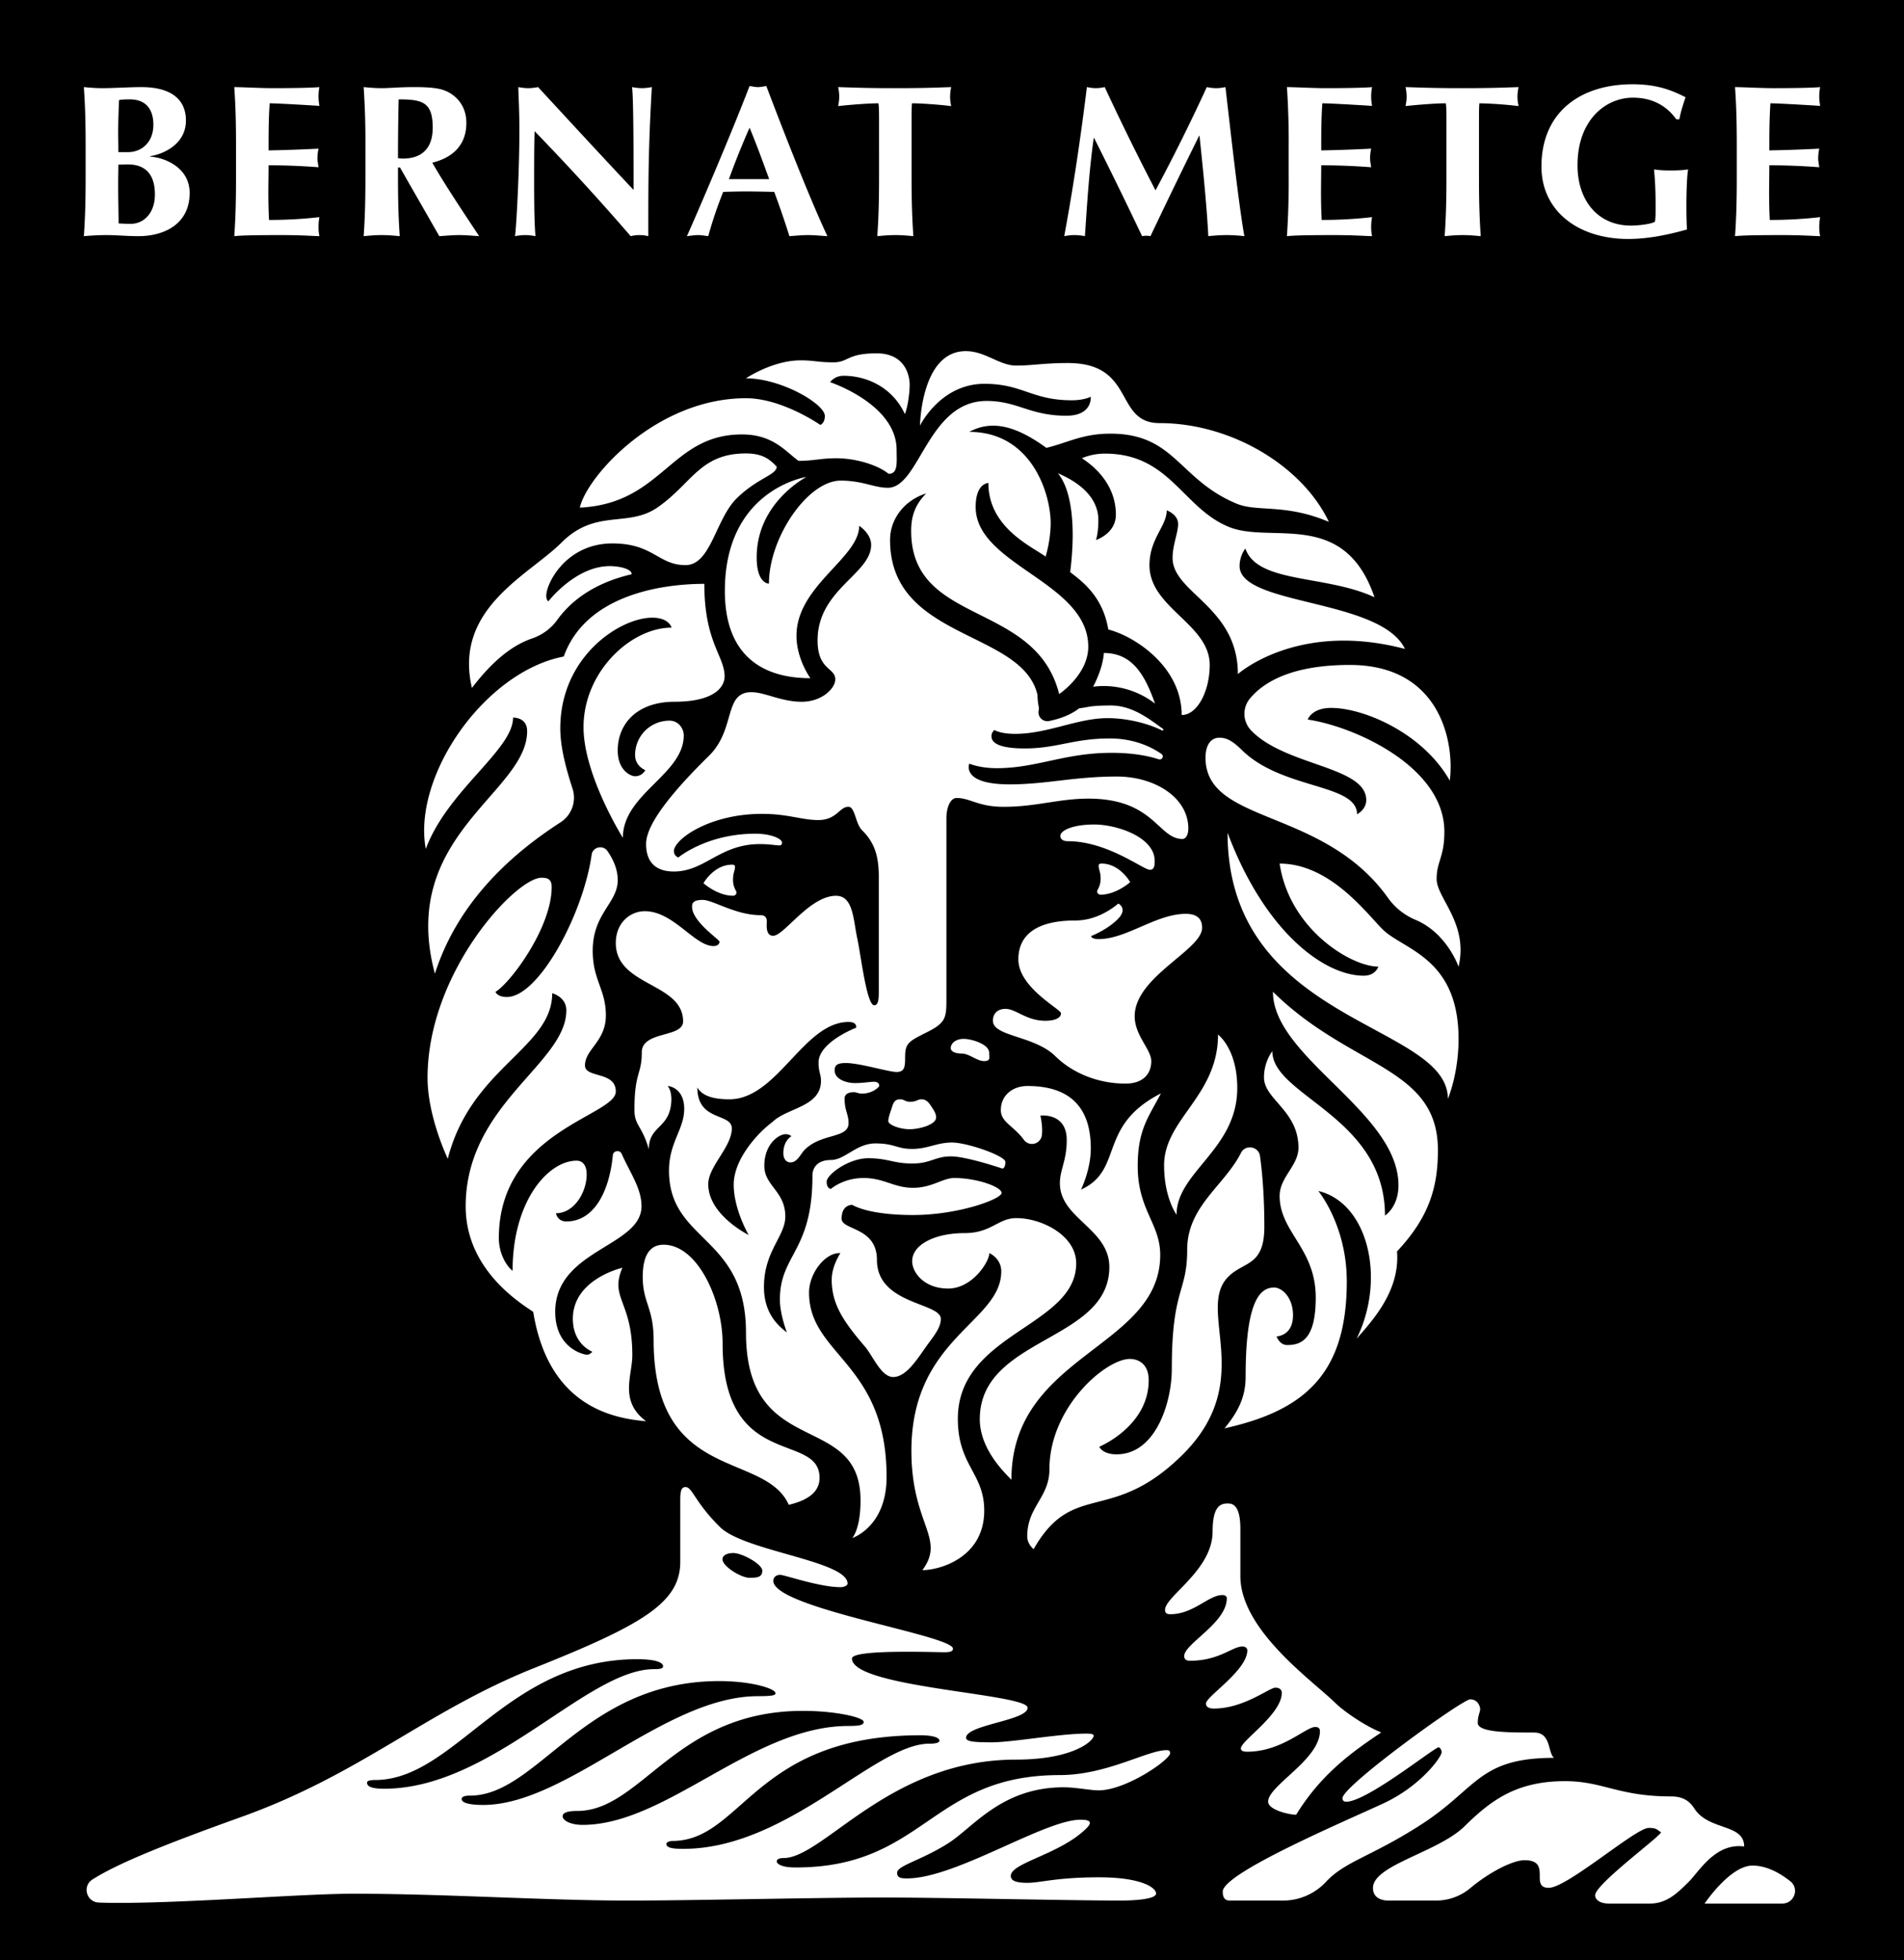 <?xml version="1.0" encoding="UTF-8"?> <svg xmlns="http://www.w3.org/2000/svg" width="101" height="104" fill="none"><path fill-rule="evenodd" clip-rule="evenodd" d="M0 104h101V0H0v104zm90.423-3.004s1.349-2.016 2.541-2.016c.745 0 1.45.392 2.004.831.497.394.21 1.185-.43 1.185h-4.115zm-25.346-16.2c0-.118-.115-.17-.232-.17-.732 0-1.532 1.017-2.76 1.017-.196 0-.283-.06-.283-.232 0-.72 2.522-2.106 2.522-4.153 0-1.381.438-1.49.81-1.49.26 0 .663.099.663 1.35v2.502c0 2.87 3.839 5.555 5.031 6.727.447.438 1.524 1.194 2.44 1.57-1.55 1.044-3.173 2.19-4.513 4.367-.357 0-1.486-.257-1.486-.697 0-.852 2.748-2.232 2.748-3.745 0-.126-.07-.216-.248-.216-.505 0-1.77 1.313-3.611 1.313-.133 0-.334-.015-.334-.175 0-.414 2.17-1.8 2.17-2.953 0-.105-.064-.27-.34-.27-.322 0-1.674 1.108-3.262 1.108-.244 0-.42-.073-.42-.267 0-.374 2.193-1.757 2.193-2.82 0-.115-.1-.205-.258-.205-.543 0-1.226.757-2.794.757-.155 0-.296-.063-.296-.246 0-.663 2.26-1.755 2.26-3.071zm11.13-38.168c0 1.029 1.702 2.357 1.164 4.662 0 0-.608-1.773-2.267-2.48a3.408 3.408 0 01-1.459-1.148c-3.434-4.846-9.697-3.9-9.697-7.465 0-.631.256-1.057.738-1.057.401 0 .722.193 1.201.663 2.142 2.105 6.1 1.76 6.1 3.402.182-.106.487-.352.487-.755 0-1.799-4.289-1.8-6.104-3.694a1.27 1.27 0 01-.056-1.706c.891-1.063 2.582-1.771 5.285-1.771 4.868 0 5.56 4.202 5.306 6.136-1.45-2.552-4.594-3.856-6.29-3.856-1.046 0-1.245.619-1.245.619 2.403.344 7.248 2.471 7.248 5.95 0 1.358-.41 1.573-.41 2.5zm-17.823 0c0-.4-.105-.471-.105-.7 0-.07.035-.11.152-.11.977 0 1.52.985 1.52.985s-.738.664-1.567.664c-.11 0-.186-.086-.186-.172s.186-.269.186-.668zm-1.74-1.997c-.263 0-.395-.114-.395-.28 0-.291.654-.607 1.803-.607 1.15 0 3.2.647 3.2 1.937 0 .305-.048.467-.258.467-.348 0-2.244-1.517-4.35-1.517zm6.26 3.854c.681 0 .864.348.864.737 0 1.184-3.577 2.599-3.577 4.695 0 1.028.88 1.763.88 2.38 0 .676-.432 1.195-1.367 1.195-1.414 0-2.78-.529-3.723-1.456-1.121-1.102-3.312-1.03-3.312-1.885 0-.342.219-.624.669-.624.562 0 1.094.631 2.114.631.56 0 .83-.176.83-.397 0-.22-2.262-1.355-2.262-2.863 0-.895.47-2.06 3.026-2.06.899 0 1.704-.419 2.276-.898 0 0 .54.268-.044.842-.585.575-1.401.883-1.401.883s.012.16.396.16c1.497 0 3.05-1.34 4.63-1.34zm-9.791 18.967c0-.699-.633-.967-.633-.967 0 .457-.898 1.88-2.183 1.88-1.286 0-1.909-.86-1.909-1.45 0-.887 1.218-1.491 2.77-1.491 1.436 0 1.782-.796 2.755-.796 1.36 0 3.176.93 3.176 2.399 0 3.37-6.279 3.677-6.279 8.253 0 2.472 1.4 2.88 1.4 4.865 0 2.49-2.351 3.16-3.28 3.16 1.257-1.706-.583-2.407-.583-6.33 0-6.006 4.766-6.81 4.766-9.523zm-.022-8.558c0-.78.623-1.275 1.413-1.275 2.656 0 3.359 1.575 3.359 3.312 0 1.133-.52 2.185-.52 2.185 2.296-1.044.843-3.37 4.238-5.104-.637 1.236-1.23 1.899-1.23 3.855 0 2.334 1.194 3.046 1.194 4.712 0 4.964-7.893 5.26-7.893 11.93-.344-.355-1.678-1.616-1.678-3.21 0-4.372 6.872-4.099 6.872-8.075 0-2.042-2.623-2.566-2.623-4.447 0-.726.363-1.185.363-2.293 0-1.469-1.395-1.295-1.395-1.295.091.457.111.798.074 1.057a.53.53 0 01-.95.232c-.549-.755-1.224-.931-1.224-1.584zm9.605 18.322c-3.763 3.698-5.77 1.293-7.868 4.98-.16-.152-.337-.371-.337-.687 0-1.571 1.178-2.055 1.178-3.56 0-3.296 2.996-5.849 4.263-5.849.41 0 1.002.222 1.002 1.13 0 2.444-2.62 3.528-2.62 3.528s.158.403.916.403c2.078 0 2.93-2.751 2.93-4.537 0-4.299.816-4.015.816-6.32 0-2.308 1.974-3.394 2.856-5.141.232-.46.932-.343 1.005.166.138.973.232 2.27.232 3.758 0 2.096-1.079 1.83-1.896 2.634-1.79 1.76 1.564 5.525-2.477 9.495zm1.915-22.325s1.021.743 1.021 2.835c0 3.262-3.22 4.449-3.22 6.721 0 0-.661-.892-.661-2.616 0-2.466 2.86-3.669 2.86-6.94zm12.76.23c0 1.871-.567 3.177-.567 3.177 0-4.04-11.686-3.972-11.686-14.115 1.97 5.253 5.12 7.584 7.222 7.584.636 0 .776-.482.776-.482-1.448 0-4.716-1.983-5.236-5.466 2.694 0 4.646 2.688 5.47 3.496 1.104 1.083 4.021 1.496 4.021 5.805zm-1.095 5.896c0 1.993-.474 3.57-2.17 5.378.165 2.07-1.265 3.629-2.143 4.632 1.578-3.199.594-7.215-2.032-7.838 0 0 1.511 1.818 1.511 4.8 0 4.896-2.234 6.852-6.488 7.793.749-.903 1.122-1.69 1.122-2.75 0-4.117.806-4.72 1.513-4.72.408 0 1 .513 1 1.469 0 1.112-.872 1.123-.872 1.123s.155.458.56.458c.721 0 1.518-.262 1.518-2.513 0-2.633-1.915-3.468-1.915-5.4 0-.995.998-1.6.998-2.553 0-1.975-1.828-2.562-1.828-3.732 0-.85.442-1.391.442-1.391 0 2.377 5.976 3.47 5.976 8.719 0 0 .715-.441.715-1.605 0-3.896-6.658-6.779-6.658-10.267 4.115 4.06 8.75 3.963 8.75 8.397zM4.907 99.716c1.279-.81 3.56-1.762 7.892-3.315 6.413-2.3 9.785-5.61 15.569-7.915 5.785-2.306 7.718-3.476 7.718-5.631v-3.267c0-.43.037-.69.276-.69.373 0 .477.79 1.84 2.129 1.305 1.281 6.757 1.785 6.757 2.992 0 .115-.21.19-.373.19-1.118 0-2.965-.653-3.198-.653-.233 0-.366.139-.366.318 0 1.447 9.528 2.884 9.528 3.596 0 .134-.116.191-.454.191-.601 0-4.902-.164-4.902.334 0 1.548 9.317 1.858 9.317 2.612 0 .684-3.264.898-3.264 1.593 0 .205.435.24 1.356.24 1.128 0 3.583-.462 5.043-.462.225 0 .369.028.369.111 0 .272-1.078 1.269-4.118 1.269-6.718 0-10.205 5.223-12.337 5.223-.368 0-.356.162-.356.175 0 .127.233.325.998.325 6.837 0 7.18-4.902 14.004-4.902 2.51 0 4.65-1.323 5.679-1.323.146 0 .186.051.186.16 0 .351-2.341 1.974-3.798 1.974-.419 0-1.214-.163-1.852-.163-3.287 0-4.785 2.122-6.123 2.97-1.462.927-2.709 1.177-2.709 1.568 0 .276.227.296.527.296 2.582 0 7.278-3.114 9.204-3.114.582 0 .605.168.295.473-1.395 1.371-3.995 1.81-3.995 2.506 0 .22.19.369.883.369.691 0 1.535-.292 3.795-.292s3.027.55 3.027.859c0 .308-1.154.379-2.038.375-3.112-.013-9.337-.161-12.45-.162-3.374-.001-10.121.162-13.495.162-4.339 0-9.79-.364-14.603-.364-2.617 0-8.642.488-12.446.488-.38 0-.73-.007-1.042-.018-.665-.023-.903-.873-.344-1.227zm29.365-24.31c-1.69-.152-5.167-.735-5.987-5.804-.704-.48-3.582-2.243-3.582-5.599 0-5.425 5.339-7.572 5.339-10.398 0-.717-.749-.908-.749-.908 0 2.915-4.306 3.94-5.54 8.782 0 0-1.073-2.228-1.073-4.296 0-5.626 4.69-10.614 6.042-10.614.335 0 .542.079.542.497 0 2.141-2.168 5.07-2.984 5.561 0 0 .098.27.608.27 1.695 0 4.056-4.411 4.497-7.553.059-.414.607-.532.843-.184.308.452.54.959.54 1.54 0 1.211-1.327 1.761-1.327 3.743 0 1.557.698 2.053.698 3.426 0 1.394-1.108 1.798-1.108 2.66 0 .686 1.635.291 1.635 1.384 0 1.3-6.204 2.083-6.204 7.778 0 .77.364 1.448.729 1.734 0-3.735 1.904-5.844 3.395-5.844.335 0 .535.264.535.73 0 .94-.66 2.06-1.631 2.06 0 0 .07.434.552.434 1.462 0 2.277-1.566 2.467-3.514.024-.246.367-.3.467-.074.46 1.026 1.054 1.842 1.054 2.778 0 2.154-4.577 2.298-4.577 5.605 0 1.936 1.513 2.276 1.683 2.276.169 0 .285-.16.285-.16s-1.033-.381-1.033-1.746c0-2.112 2.628-2.707 2.628-2.707-.692 1.617.526 1.753.526 4.632 0 1.11-.71 2.436.73 3.51zm-.04-34.544s-.542-.21-.542-.797c0-1.054.846-1.83 1.821-1.83.51 0 .76.456.76.778 0 2.08-3.23 3.1-3.23 5.439 0 0-2.087-3.328-2.087-5.87 0-2.943 2.51-5.282 4.671-5.282 0 0-.123-.528-1.025-.528-1.711 0-4.879 2.06-4.879 5.876 0 1.048.34 2.237.651 3.199a1.553 1.553 0 01-.639 1.783c-2.326 1.505-5.384 4.023-6.663 8.031-1.966-7.33 4.893-9.592 4.893-12.87 0-.752-.747-.717-.747-.717 0 1.714-3.482 3.865-4.63 6.968-.715-3.863 3.113-9.4 7.318-10.21 1.196-3.332 5.34-3.856 7.458-3.856 0 3.104 1.075 3.83 1.075 4.908 0 .64-.664 1.348-2.652 1.348s-3.017 1.165-3.017 2.584c0 1.062.692 1.368.917 1.368.39 0 .547-.322.547-.322zm-.138 26.886c0-1.212.425-1.708 1.107-1.708 1.791 0 3.131 2.89 3.131 5.255 0 6.767 5.142 4.639 5.142 7.115 0 .91-.913 1.255-1.632 1.43-1.28-2.876-7.17-1.13-7.17-8.752 0-1.701-.578-1.97-.578-3.34zM7.96 8.288v.023c.712.035 2.1.54 2.1 1.927 0 1.638-1.33 2.292-2.718 2.292-.619 0-1.132-.057-1.715-.057-.42 0-.922.034-1.179.057.07-1.008.094-1.891.094-3.175v-1.56c0-1.283-.024-2.166-.094-3.174.257.022.572.056.957.056.665 0 1.435-.056 2.1-.056 1.4 0 2.357.527 2.357 1.776 0 1.25-1.178 1.777-1.902 1.891zm8.936 3.749c0 .24.022.355.046.493-.42-.011-.968-.057-2.042-.057-1.902 0-2.216.034-2.473.057.07-1.008.093-1.891.093-3.175v-1.56c0-1.283-.023-2.166-.093-3.174.688.011 1.389.056 2.076.056 1.144 0 2.124-.023 2.439-.056a2.58 2.58 0 00-.046.48c0 .241.022.345.046.517-.887-.058-2.287-.137-2.637-.137-.058.836-.058 1.662-.058 2.499a85.142 85.142 0 002.649-.093 2.59 2.59 0 00-.059.517c0 .125.024.228.059.47a34.3 34.3 0 00-2.649-.104c0 .481-.012.974-.012 1.468 0 .48.012.973.036 1.432.875 0 1.772-.046 2.67-.149-.023.16-.045.275-.045.516zm6.035-3.405c.747 1.296 1.634 2.603 2.485 3.898-.35-.023-.7-.057-1.05-.057-.35 0-.711.034-1.062.057l-2.088-3.646h-.105v.47c0 1.285.023 2.168.093 3.176-.256-.023-.571-.057-.957-.057-.385 0-.7.034-.956.057.07-1.008.093-1.891.093-3.175v-1.56a43.4 43.4 0 00-.093-3.174c.257.022.571.056.956.056.42 0 .922-.056 1.716-.056 1.178 0 1.61.103 2.018.39.467.331.758.836.758 1.513 0 1.111-.653 1.822-1.808 2.108zm6.856 20.154c1.825-1.824 3.517-.766 5.104-1.872 1.816-1.264 2.243-2.857 4.68-2.857.97 0 1.328.394 1.63.7 0 .447-1.009.59-2.119 1.681-1.132 1.113-1.367 3.544-2.718 3.544-1.449 0-1.705-1.15-3.88-1.15-2.433 0-3.506 2.098-3.506 2.774 0 .268.116.293.116.293s1.436-1.863 3.25-1.863c.538 0 1.166.152 1.166.43-1.199.28-2.854.9-3.96 2.436-.33.457-.8.793-1.338.977-1.003.343-2.049 1.14-3.178 2.62-.985-4.22 3.02-5.98 4.753-7.713zm4.79-24.165c-.187 3.336-.187 4.86-.187 7.91a1.9 1.9 0 00-.934 0 130.474 130.474 0 00-5.098-5.572c-.024.86-.024 1.811-.024 2.67 0 1.835.035 2.477.07 2.901a3.066 3.066 0 00-.548-.057 2.89 2.89 0 00-.537.057c.058-.333.233-3.29.233-5.628 0-1.032-.046-1.731-.057-2.281.174.033.35.056.524.056.175 0 .35-.023.525-.056 1.68 1.822 3.349 3.633 5.064 5.456 0-1.823 0-4.94-.082-5.456.175.033.35.056.525.056.176 0 .35-.023.525-.056zm9.316 7.91c-.373-.024-.7-.058-1.027-.058-.326 0-.665.034-.991.057a46.186 46.186 0 00-.806-2.35c-.5-.011-.991-.023-1.493-.023-.408 0-.805.011-1.213.023a22.25 22.25 0 00-.794 2.35c-.187-.023-.362-.057-.548-.057-.187 0-.362.034-.583.057.571-1.272 2.321-5.354 3.324-7.967.152.023.292.058.444.058.152 0 .292-.035.443-.058.992 2.613 2.357 6.099 3.243 7.967zm.313 6.693c.823 0 .7-.477 2.298-.477 1.6 0 1.75 1.315 1.75 1.647 0 .528-.117 1.25-.254 1.576-.657-1.424-2.024-2.033-3.255-2.033-.483 0-.71.34-.71.34s3.527 1.166 3.527 3.592c0 .664.089 1.27-.424 1.27-.588-.477-1.75-.826-2.776-.826-.815 0-1.188.138-2.003.138-.686-.492-1.346-1.402-3-1.402-3.8 0-4.205 3.673-8.601 3.883.369-1.652 4.06-5.804 8.812-5.804 1.921 0 3.945 1.418 3.945 1.418s.24-.087.24-.477c0-.635-2.317-1.997-4.185-1.997 0 0 1.416-.953 2.896-.953.722 0 .916.105 1.74.105zm6.193-14.1c0 .172.023.334.058.505-.63-.08-1.61-.148-2.077-.148-.024.16-.024.572-.024 1.008v2.866c0 1.284.024 2.166.094 3.175-.257-.023-.572-.057-.957-.057-.384 0-.7.034-.956.057.07-1.008.093-1.891.093-3.175V6.489c0-.436 0-.848-.035-1.008-.455 0-1.435.068-2.135.148.035-.171.058-.333.058-.504a2.46 2.46 0 00-.058-.504c1.062.033 1.587.056 3.033.056 1.448 0 1.972-.023 2.964-.056a2.488 2.488 0 00-.058.504zm3.507 14.272c.861 0 1.477-.135 2.74-.135 3.62 0 2.43 3.188 4.869 3.188 3.805 0 7.578 2.28 8.976 5.24-2.315-.986-3.796-.505-4.908-.972-3.07-1.29-3.256-3.709-6.678-3.709-1.482 0-2.236.472-3.399.754-1.395-1.01-2.756-1.574-4.088-.848 3.424 0 4.404 3.533 4.311 5.066a6.663 6.663 0 01-.264 1.55c-.737-.54-3.035-1.535-3.035-3.905 0 0-.675 0-.675 1.272 0 3.095 5.973 3.981 5.973 7.415 0 1.464-1.495 2.478-1.542 2.51h-.002c-1.244-4.97-7.85-3.602-7.85-8.653 0-.652.133-1.317.796-1.989-1.087.336-1.915 1.29-1.915 2.472 0 5.322 7.023 4.764 7.82 8.219a3.283 3.283 0 00.075.67c0 .059-.006.118-.016.175a.47.47 0 00.562.537c.487-.098 1.102-.291 1.588-.673.483-.05.552-.15 1.68-.15 1.176 0 2.088.761 2.768 1.24a.046.046 0 01.018.025c.013.042-.03.078-.07.059-.74-.372-1.843-.652-2.889-.652-1.6 0-3.171.833-4.898.833-.814 0-1.105-.206-1.105-.206s-.153.134-.153.31c0 .175.008.67 1.766.67 1.72 0 2.573-.529 4.507-.529 1.25 0 2.158.417 2.743.821.155.107.034.342-.145.284-.553-.18-1.367-.343-2.498-.343-2.507 0-3.974.815-6.093.815-.91 0-1.457-.241-1.457-.241s-.46 1.099 2.133 1.099c1.969 0 3.404-.415 5.701-.415 2 0 3.784 1.109 3.784 2.757 0 .332-.128.555-.313.555-1.292 0-1.501-2.14-4.985-2.14-1.575 0-2.76.434-4.498.434-1.357 0-1.764-.468-2.5-.468-.283 0-.536.412-.536 1.093v9.348c0 1.166.04 1.443-.99 1.964-1.029.519-1.201.592-1.201 1.361 0 .474-.02.771-.452.771-.431 0-1.95-.475-2.688-.475-.46 0-.597.11-.597.392 0 .473.626.672 1.077.672.452 0 .778-.07 1.012-.07.233 0 .275.138.275.21 0 .074-.36.419-.92.419-.21 0-.23-.075-.45-.075-.222 0-.468.084-.468.332 0 .661.21.816.21 1.31 0 .822-1.419.52-2.312 1.397-.24.236-.396.685-.769.685-.233 0-.378-.203-.378-.489 0-.35.118-.692.428-.902a.468.468 0 00-.324-.104c-.324 0-1.113.504-1.113 1.677 0 1.066 1.114 1.344 1.114 2.69 0 1.05-1.133 1.83-1.133 3.74 0 1.406.76 2.06 1.216 2.41-.118-.314-.37-1.093-.37-1.743 0-2.405 1.727-2.538 1.727-6.577 0-.504.353-.829.968-.829.767 0 1.347-.88 2.372-.88 1.026 0 1.119.292 1.951.292.831 0 1.303-.34 2.11-.34.808 0 2.834.71 2.834 1.031 0 .32-.15.355-.15.355s-1.902-.65-2.741-.65c-.84 0-1.07.378-2.053.378-.984 0-1.296-.28-2.335-.28s-2.203.872-2.203 1.244c0 .371.224.386.224.386s.65-.581 1.734-.581c1.086 0 1.612.52 2.622.52 1.009 0 1.577-.52 2.19-.52 1.203 0 2.51.472 2.51.793 0 .32-2.277 1.171-4.7 1.171-2.424 0-3.216-.538-3.216-.538s-.57-.039-.57.731c0 .627 1.873.43 1.873 2.186 0 2.382 3.391 2.257 3.391 3.133 0 .517-.467 1.01-.856 1.574-.517.748-1.049 1.509-1.673 1.509-.638 0-1.077-1.123-1.5-1.617-1.12-1.307-1.755-2.23-1.76-3.524-.003-.426.133-.895.458-1.433-.793-.045-1.661 1.057-1.661 2.096 0 3.331 4.113 3.707 4.113 9.777 0 2.663-1.82 3.241-1.82 3.241s.438-.457.438-1.988c0-4.82-6.076-2.096-6.076-8.908 0-5.18-4.084-4.782-4.084-8.598 0-1.487.807-2.193.807-3.269 0-1.039-.709-1.215-.88-1.215 0 0 .255.242.188.92-.135 1.355-1.184 1.186-1.184 2.433-.371-1.28-.764-1.247-.764-2.094 0-2.017.389-1.847.389-3.046 0-1.153 2.192-.763 2.192-1.64 0-2.072-3.57-1.85-3.57-4.163 0-1.075.761-1.687 1.542-1.687 1.514 0 2.632 1.85 3.645 1.85.204 0 .314-.112.314-.232 0-.12-1.456-1.065-1.456-1.854 0-.179.042-.363.572-.363.53 0 1.74.81 3.066.81.214 0 .327.122.327.312 0 .192-.08.78.338.78.58 0 1.935-2.121 3.332-2.121.916 0 .913 1.248 1.126 2.25.212 1.003.505 3.56.905 3.56.198 0 .239-.283.239-.695v-6.133c0-1.113-.237-1.82-.886-2.458-.354-.348-.37-1.247-.725-1.247-.483 0-.61.705-1.606.705-.873 0-1.588-.328-2.983-.328-2.788 0-4.667 1.357-4.667 1.975 0 .27.236.337.236.337s1.503-1.26 4.081-1.26c.841 0 1.416.27 1.416.47 0 .201-.181.145-.25.145-.07 0-.456-.064-.921-.064-2.144 0-2.902 1.455-4.567 1.455-.978 0-1.472-.514-1.472-1.464 0-1.123 1.6-2.97 3.336-4.675 1.435-1.41.766-3.375 2.249-3.375.718 0 1.578.508 2.67.508 1.095 0 1.782-.728 1.782-1.187 0-.634-.94-.482-.94-2.07 0-2.7 2.842-3.524 2.842-5.066 0-.61-.635-1.01-.635-1.01 0 1.708-3.326 3.177-3.326 5.832 0 1.237.738 2.251.738 2.251-1.64 0-4.537-.488-4.537-4.63 0-5.322 4.2-6.027 4.33-6.048-.097.052-2.642 1.401-2.642 4.269 0 1.412.65 1.393.65 1.393 0-2.453 2.065-5.467 3.806-5.467 1.168 0 1.77.38 2.502.38 1.695 0 2.106-4.607 5.242-4.607 1.63 0 2.292.784 4.225.784 1.409 0 1.294-1.008 1.294-1.008s-.328.188-1.003.188c-2.128 0-2.607-.873-4.637-.873-2.34 0-3.416 2.217-3.416 2.217s.055-3.95 2.424-3.95c1.053 0 1.78.766 2.68.766zM38.884 46.685c0 .398.186.582.186.667a.18.18 0 01-.186.172c-.829 0-1.567-.664-1.567-.664s.544-.984 1.52-.984c.117 0 .152.04.152.109 0 .229-.105.3-.105.7zm13.309 9.612c-.367 0-.78-.4-1.183-.4-.401 0-.577-.143-.577-.285 0-.266.28-.494.688-.494.408 0 1.35.28 1.35.733 0 .27.089.446-.278.446zm-3.943 3.614c-.536 0-1.13-.237-1.13-.431 0-.195.128-.515.204-.762.075-.246.169-.393.419-.393.25 0 .233.129.553.129.306 0 .394-.13.575-.13.232 0 .363.122.515.354.107.164.272.384.272.605 0 .386-.873.628-1.408.628zm10.242-23.512a3.83 3.83 0 00-.506.037c.316-.608.533-1.246.569-1.791 1.509 0 2.176 1.157 2.715 2.686a4.447 4.447 0 00-2.778-.932zm7.517-23.869a8.667 8.667 0 00-.944-.057c-.315 0-.642.023-.969.057-.08-1.594-.28-3.542-.466-5.32h-.024a367.207 367.207 0 00-2.578 5.32 1.445 1.445 0 00-.222-.023c-.07 0-.152.012-.222.023a265.77 265.77 0 00-2.543-5.204h-.023c-.245 1.73-.35 3.473-.467 5.204a3.066 3.066 0 00-.548-.057 2.97 2.97 0 00-.55.057c.491-2.637.876-5.273 1.203-7.91.163.034.315.057.478.057.152 0 .315-.023.467-.056a136.392 136.392 0 002.695 5.478 100.523 100.523 0 002.72-5.478c.162.033.337.056.5.056.164 0 .327-.023.49-.056.304 2.636.713 6.293 1.003 7.91zm6.726-.493c0 .24.023.355.047.493-.42-.011-.97-.057-2.042-.057-1.902 0-2.218.034-2.473.057a43.48 43.48 0 00.093-3.175v-1.56a43.4 43.4 0 00-.093-3.174c.688.011 1.388.056 2.076.056 1.144 0 2.123-.023 2.439-.056a2.568 2.568 0 00-.047.48c0 .241.023.345.047.517-.887-.058-2.287-.137-2.637-.137-.059.836-.059 1.662-.059 2.499a84.983 84.983 0 002.649-.093 2.59 2.59 0 00-.058.517c0 .125.023.228.058.47a34.282 34.282 0 00-2.649-.104c0 .481-.011.974-.011 1.468 0 .48.011.973.035 1.432.875 0 1.773-.046 2.672-.149-.024.16-.047.275-.047.516zm1.79 22.392c-5.701-1.505-8.86 1.335-8.86 1.335 0-3.574-3.464-4.3-3.464-6.163 0-.698.292-1.307.292-1.809s-.602-.716-.602-.716c0 .841-.916 1.504-.916 2.915 0 2.261 3.196 3.122 3.196 5.288 0 1.398-.661 2.658-1.487 2.658 0-2.56-2.488-4.18-3.892-4.538-.291-1.72-1.317-2.502-2.023-3.045.364-2.911-.073-4.577-.655-5.242.756.311 2.15 1.074 2.15 2.483 0 .716-.128 1.057-.128 1.057s1.057-.34 1.057-1.344c0-1.615-1.167-2.587-1.804-2.996a3.12 3.12 0 011.23-.245c3.437 0 4.114 2.89 6.57 3.89 2.243.914 6.119-.98 7.723 3.731-2.58-1.202-6.208-.718-6.85-2.586 0 0-.306.376-.306.929 0 2.114 7.484 1.711 8.77 4.398zm5.97-29.304c0 .171.024.333.06.504a20.94 20.94 0 00-2.077-.148c-.023.16-.023.572-.023 1.008v2.866c0 1.284.023 2.166.093 3.175-.257-.023-.572-.057-.957-.057s-.7.034-.957.057c.07-1.008.094-1.891.094-3.175V6.489c0-.436 0-.848-.035-1.008-.455 0-1.436.068-2.135.148.034-.171.058-.333.058-.504a2.51 2.51 0 00-.058-.504c1.061.033 1.586.056 3.033.056 1.447 0 1.972-.023 2.964-.056a2.461 2.461 0 00-.06.504zm.886 86.797c.91 0 .712 1.06 1.054 1.343-3.999 0-4.064 1.61-7.034 3.53-2.66 1.716-4.04 1.946-5.066 3.052a3.112 3.112 0 01-2.282.99H65.25c-.194 0-.388-.063-.388-.475 0-.992 6.57-3.77 8.544-4.692 1.975-.923 3.067-2.46 3.067-2.702a.307.307 0 00-.149-.267c-.233 0-3.808 2.892-4.917 2.892-.11 0-.193-.057-.193-.19 0-.645 6.36-5.243 6.774-5.243.414 0 .53.384.53.527 0 .143-.128.343-.128.722 0 .52 1.68.512 2.99.512zm6.443-80.963c0-1.238-.07-1.753-.082-1.971.151.023.385.057.863.057.56 0 .794-.034.946-.057-.06.24-.094 1.192-.094 1.926 0 .481.012 1.088.035 1.26-1.015.287-2.088.505-3.116.505-2.683 0-4.608-1.502-4.608-3.84 0-2.912 2.089-4.368 4.83-4.368 1.179 0 1.972.253 2.813.688-.129.39-.257.78-.327 1.17h-.164c-.49-.688-1.237-1.147-2.299-1.147-1.446 0-2.94 1.18-2.94 3.588 0 1.823 1.039 3.198 2.836 3.198.397 0 1.085-.08 1.272-.206.035-.184.035-.47.035-.803zm4.696 87.008c-1.532-.206-2.398 1.344-2.954 1.89-.556.547-1.13 1.139-2.042 1.139h-2.166c-.525 0-.742-.226-.742-.443 0-.59 3.621-3.245 3.487-3.343-.236-.171-.278-.228-.649-.228-.686 0-4.32 3.178-5.299 3.178-1.04 0 .192-1.465-1.285-1.465-.623 0-1.86.631-2.875 1.48a2.83 2.83 0 01-1.814.662H73.65c-.235 0-.819-.066-.819-.669 0-1.217 3.453-1.893 4.854-3.27 1.402-1.377 2.749-2.397 5.336-2.397 2.007 0 2.827.81 5.622.81.629 0 .975.236 1.235.641.765 1.191 2.643.788 2.643 2.015zm3.985-85.93c0 .24.023.355.047.493-.42-.011-.968-.057-2.041-.057-1.903 0-2.217.034-2.474.057.07-1.008.093-1.891.093-3.175v-1.56c0-1.283-.023-2.166-.093-3.174.688.011 1.388.056 2.076.056 1.144 0 2.124-.023 2.439-.056a2.568 2.568 0 00-.047.48c0 .241.023.345.047.517-.887-.058-2.286-.137-2.637-.137-.058.836-.058 1.662-.058 2.499a84.923 84.923 0 002.648-.093 2.638 2.638 0 00-.058.517c0 .125.024.228.058.47a34.25 34.25 0 00-2.648-.104c0 .481-.012.974-.012 1.468 0 .48.012.973.035 1.432.875 0 1.773-.046 2.672-.149-.024.16-.047.275-.047.516zM45.417 54.525s.07-.303-.404-.303c-2.384 0-3.777 4.103-6.325 4.103-1.145 0-1.525-.337-1.696-.626 0 1.826 1.828 1.327 1.828 2.173 0 .98-1.25 2.013-1.25 2.954 0 1.644 2.144 2.696 2.144 2.696s-.793-1.347-.793-2.67c0-1.365 1.294-2.762 2.05-3.32.78-.766 2.579-.794 2.579-2.191 0-.357-.129-.452-.129-.966 0-1.087 1.996-1.85 1.996-1.85zM38.666 9.504h2.136c-.34-.929-.666-1.834-1.04-2.729a43.52 43.52 0 00-1.096 2.729zM22.954 6.775c0-1.352-.537-1.502-1.808-1.502a138.6 138.6 0 00-.035 3.12c.093.01.175.021.256.021 1.028 0 1.587-.561 1.587-1.639zM8.217 10.317c0-1.066-.502-1.593-1.435-1.593-.21 0-.362.012-.502.012 0 .32-.011.642-.011 1.112 0 .721.023 1.604.023 2.006.21.011.385.022.642.022.688 0 1.283-.56 1.283-1.559zm-.081-3.702c0-.733-.327-1.342-1.25-1.342-.337 0-.419.012-.57.035a45.74 45.74 0 00-.047 1.594c0 .413.011.78.011 1.169h.526c.665 0 1.33-.482 1.33-1.456zM19.894 94.44c-.25 0-.424.037-.424.14 0 .218.277.323.91.323 5.724 0 10.75-6.345 14.316-6.345.365 0 .478-.04.478-.163 0-.153-.291-.364-1.375-.364-6.939 0-9.646 6.409-13.905 6.409zm4.597 1.015c0 .217.5.308 1.133.308 4.462 0 9.633-5.771 14.584-5.771.756 0 .93-.044.93-.156 0-.244-1.27-.644-2.982-.644-7.192 0-9.601 6.077-13.226 6.077-.238 0-.44.038-.44.186zm5.354.912c0 .218.424.454 1.056.454 4.463 0 9.03-5.249 14.109-5.249.59 0 .805-.049.805-.215 0-.244-1.506-.585-3.218-.585-6.767 0-8.549 5.31-11.978 5.31-.442 0-.774.068-.774.285zm5.503 1.466c0 .217.391.26.892.26 5.552 0 10.178-5.58 13.05-5.58.398 0 .544-.066.544-.163 0-.194-.486-.284-.998-.284-8.83 0-9.455 5.608-13.176 5.608-.13 0-.312.062-.312.159zm5.089-14.5c0-.34-1.056-.935-1.537-.935-.35 0-.575.13-.575.329 0 .383.994.986 1.437.986.443 0 .675-.05.675-.38z" fill="#000"></path></svg> 